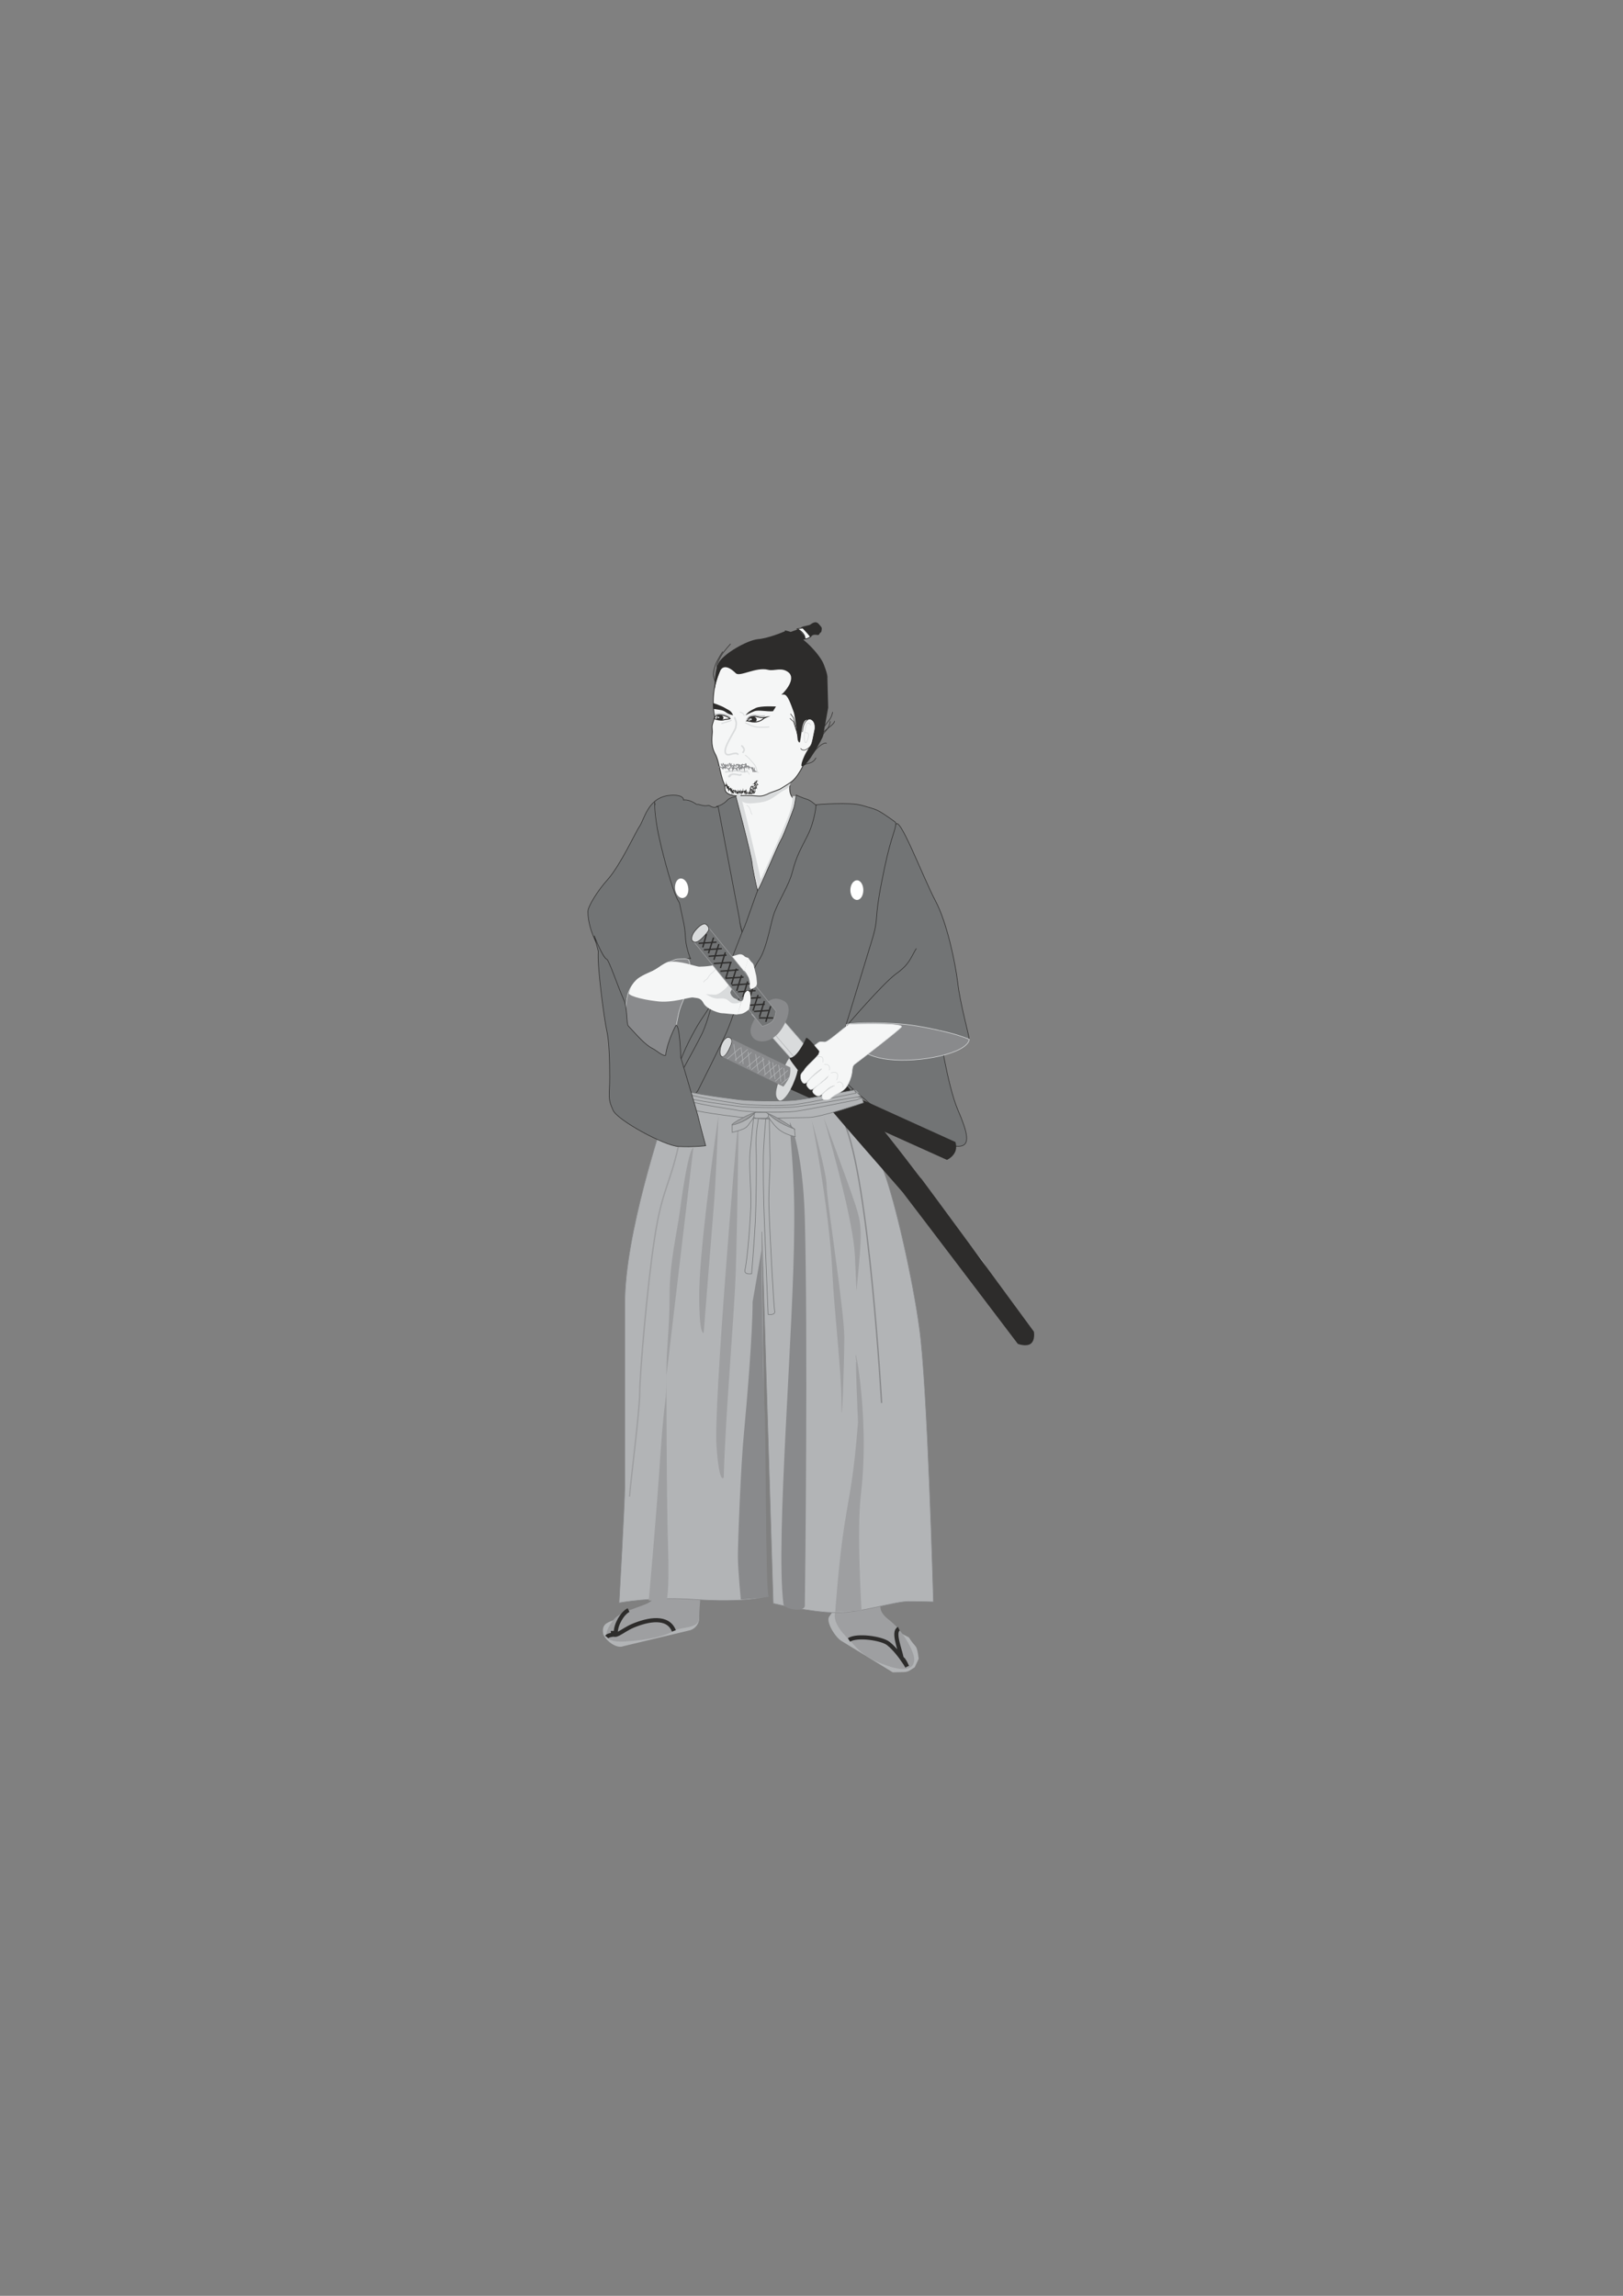 <?xml version="1.0" encoding="utf-8"?>
<!-- Created by UniConvertor 2.0rc4 (https://sk1project.net/) -->
<svg xmlns="http://www.w3.org/2000/svg" height="841.89pt" viewBox="0 0 595.276 841.89" width="595.276pt" version="1.1" xmlns:xlink="http://www.w3.org/1999/xlink" id="0c14784f-f60c-11ea-9ac5-dcc15c148e23">

<rect x="0" y="0" width="595.276" height="841.89" fill="#808080" stroke="none"/>

<g>
	<g>
		<g>
			<path style="fill:#f5f6f6;" d="M 271.502,291.921 C 271.43,301.497 275.75,331.881 275.75,331.881 275.75,331.881 296.774,295.953 291.878,293.433 288.998,291.921 289.718,288.033 289.718,288.033 L 289.718,287.097 271.502,291.921 Z" />
			<path style="stroke:#2d2c2b;stroke-width:0.288;stroke-miterlimit:10.433;fill:none;" d="M 271.502,291.921 C 271.43,301.497 275.75,331.881 275.75,331.881 275.75,331.881 296.774,295.953 291.878,293.433 288.998,291.921 289.718,288.033 289.718,288.033 L 289.718,287.097" />
		</g>
		<path style="stroke:#d9dbdc;stroke-width:0.216;stroke-miterlimit:10.433;fill:none;" d="M 273.806,295.305 C 275.462,295.881 275.174,298.329 275.894,298.617" />
		<path style="stroke:#d9dbdc;stroke-width:0.504;stroke-miterlimit:10.433;fill:#d9dbdc;" d="M 271.502,291.921 C 273.59,291.633 273.806,291.921 274.814,291.849 276.182,291.705 278.702,292.209 280.574,291.489 283.022,290.697 285.038,289.689 285.614,289.545 286.262,289.329 288.782,287.817 289.214,287.313 289.502,287.025 289.934,287.169 289.502,287.889 288.926,289.041 288.134,289.113 286.406,290.193 284.75,291.417 282.734,292.857 281.366,293.361 279.638,294.081 276.398,294.297 275.246,294.369 271.214,294.441 271.502,291.921 271.502,291.921 L 271.502,291.921 Z" />
		<path style="stroke:#2d2c2b;stroke-width:0.288;stroke-miterlimit:10.433;fill:#f5f6f6;" d="M 271.646,291.777 C 273.086,291.705 275.822,291.705 278.054,291.921 279.566,292.065 281.006,291.489 282.23,290.841 283.166,290.409 285.902,289.617 286.622,289.041 289.862,286.953 291.086,286.737 293.462,282.777 299.222,273.129 302.822,253.689 300.446,245.265 296.414,231.153 268.19,237.921 264.878,243.969 262.502,248.289 260.63,255.417 262.142,262.977 260.846,266.865 261.206,265.929 261.278,268.233 261.278,269.745 260.486,273.057 262.214,276.297 263.51,278.601 263.582,280.905 265.022,285.945 265.454,287.313 265.814,287.169 265.958,289.473 266.102,291.345 269.054,291.993 271.646,291.777 L 271.646,291.777 Z" />
		<path style="stroke:#2d2c2b;stroke-width:0.216;stroke-miterlimit:10.433;fill:none;" d="M 296.126,279.033 C 297.206,277.305 299.726,273.705 301.886,272.769 303.182,272.121 303.11,272.697 303.11,272.697" />
		<path style="fill:#2d2c2b;" d="M 262.286,251.889 C 261.926,254.697 261.854,246.561 263.51,243.177 265.238,239.793 273.95,234.825 277.91,234.393 281.942,234.105 287.99,231.441 287.99,231.441 287.99,231.441 287.126,230.865 289.07,231.441 294.182,232.809 300.734,240.081 302.102,243.537 303.758,247.713 303.47,248.577 303.47,248.577 L 303.758,259.521 301.886,269.889 C 301.814,270.465 295.982,281.409 294.11,280.977 293.534,280.905 294.47,278.169 295.55,276.153 296.774,273.993 297.998,272.553 298.142,270.753 298.358,268.161 298.574,264.849 296.558,264.057 294.11,263.121 294.11,268.665 293.462,271.833 293.246,273.057 292.598,271.401 292.598,271.401 292.598,271.401 291.662,262.689 291.158,261.249 289.862,257.649 288.854,254.769 287.558,254.697 286.046,254.625 286.55,254.841 287.27,254.121 290.294,250.881 290.942,248.073 289.286,246.633 286.694,244.473 284.03,246.201 281.726,245.625 277.406,244.473 271.358,248.289 269.918,246.921 265.238,242.313 264.086,246.201 264.086,246.201 264.086,246.201 262.646,249.585 262.286,251.889 L 262.286,251.889 Z" />
		<g>
			<path style="fill:#2d2c2b;" d="M 276.902,236.409 C 279.422,236.553 280.43,236.985 281.366,238.713 281.582,239.145 295.91,234.177 295.91,234.177 L 292.814,230.721 276.902,236.409 Z" />
			<path style="stroke:#2d2c2b;stroke-width:0.288;stroke-miterlimit:10.433;fill:#f5f6f6;" d="M 292.31,230.649 C 292.814,230.649 295.118,232.089 295.262,233.961 295.262,234.897 297.35,233.457 297.35,233.457 L 294.47,230.289 C 294.47,230.289 291.95,230.649 292.31,230.649 L 292.31,230.649 Z" />
			<path style="fill:#2d2c2b;" d="M 278.342,238.497 C 279.71,239.073 281.006,239.145 281.222,238.713 281.438,238.209 280.646,237.345 279.35,236.697 278.054,236.121 276.758,236.049 276.47,236.553 276.254,237.057 277.118,237.921 278.342,238.497 L 278.342,238.497 Z" />
			<path style="fill:#2d2c2b;" d="M 294.11,230.073 C 294.11,230.073 295.694,231.225 296.99,233.385 297.494,234.321 297.206,232.449 299.51,232.809 300.662,233.025 300.374,232.449 300.806,232.089 301.31,231.657 301.238,231.873 301.382,230.865 301.526,229.929 301.094,229.857 300.518,229.065 299.942,228.345 299.438,228.057 298.574,228.273 297.638,228.561 297.35,229.065 296.846,229.209 296.054,229.425 293.246,229.929 293.894,230.217 L 294.11,230.073 Z" />
		</g>
		<g>
			<path style="fill:#f5f6f6;" d="M 294.254,268.449 C 294.758,265.497 295.046,264.705 296.486,263.769 297.062,263.409 299.51,264.057 298.79,268.017 299.078,266.073 298.214,271.113 297.782,272.481 297.278,273.921 296.63,274.281 295.694,274.857 294.83,275.289 293.894,275.001 293.678,274.425 L 294.254,268.449 Z" />
			<path style="stroke:#2d2c2b;stroke-width:0.216;stroke-miterlimit:10.433;fill:none;" d="M 294.254,268.449 C 294.758,265.497 295.046,264.705 296.486,263.769 297.062,263.409 299.51,264.057 298.79,268.017 299.078,266.073 298.214,271.113 297.782,272.481 297.278,273.921 296.63,274.281 295.694,274.857 294.83,275.289 293.894,275.001 293.678,274.425" />
		</g>
		<path style="stroke:#2d2c2b;stroke-width:0.216;stroke-miterlimit:10.433;fill:none;" d="M 294.47,280.833 C 296.27,279.465 297.926,280.401 299.294,277.881" />
		<path style="stroke:#2d2c2b;stroke-width:0.216;stroke-miterlimit:10.433;fill:none;" d="M 299.942,272.841 C 299.942,272.841 299.51,270.033 303.83,266.937 306.638,264.777 305.99,264.417 305.99,264.417" />
		<path style="stroke:#2d2c2b;stroke-width:0.216;stroke-miterlimit:10.433;fill:none;" d="M 302.462,266.289 C 303.902,264.057 304.766,263.985 305.414,261.105" />
		<path style="stroke:#2d2c2b;stroke-width:0.216;stroke-miterlimit:10.433;fill:none;" d="M 301.598,269.673 C 303.11,267.513 303.974,267.369 304.55,264.489" />
		<path style="stroke:#2d2c2b;stroke-width:0.216;stroke-miterlimit:10.433;fill:none;" d="M 262.358,250.305 C 261.638,247.641 261.206,247.497 262.358,243.969 263.006,242.025 265.094,238.929 265.094,238.929" />
		<path style="stroke:#2d2c2b;stroke-width:0.216;stroke-miterlimit:10.433;fill:none;" d="M 263.15,246.849 C 262.934,244.041 262.574,243.825 264.446,240.585 265.454,238.785 267.974,236.121 267.974,236.121" />
		<path style="fill:#2d2c2b;" d="M 268.91,262.257 C 268.19,261.033 268.19,260.817 266.246,259.809 264.374,258.657 261.494,257.793 261.494,257.793 L 261.638,259.953 C 263.942,260.313 265.166,260.313 266.318,261.249 267.614,262.185 268.91,262.257 268.91,262.257 L 268.91,262.257 Z" />
		<path style="fill:#2d2c2b;" d="M 273.374,262.329 C 274.382,261.105 275.174,260.601 277.118,259.665 278.99,258.729 284.606,259.089 284.606,259.089 L 283.526,260.817 C 281.222,261.033 278.27,260.241 276.686,260.817 275.318,261.321 273.374,262.329 273.374,262.329 L 273.374,262.329 Z" />
		<path style="stroke-miterlimit:10.433;stroke:#d9dbdc;stroke-width:0.576;stroke-linecap:round;fill:none;" d="M 269.486,263.193 C 270.062,264.849 270.206,264.849 269.846,266.793 269.414,268.449 264.95,274.425 266.174,276.297 266.75,277.305 268.262,276.441 269.27,276.297 270.494,276.153 270.638,276.585 270.638,276.585" />
		<path style="stroke:#d9dbdc;stroke-width:0.576;stroke-miterlimit:10.433;fill:none;" d="M 271.862,273.417 C 272.366,273.633 272.942,274.497 272.942,274.929 272.942,275.433 272.366,276.081 272.366,276.081" />
		<path style="stroke:#d9dbdc;stroke-width:0.576;stroke-miterlimit:10.433;fill:none;" d="M 265.958,283.137 C 265.958,283.137 270.35,282.129 271.718,282.849 272.51,283.281 274.31,282.705 274.31,282.705" />
		<path style="stroke:#d9dbdc;stroke-width:0.576;stroke-miterlimit:10.433;fill:none;" d="M 268.046,284.217 C 266.966,285.873 266.822,283.641 269.558,283.929 270.278,284.001 271.142,284.217 271.286,284.217 271.646,284.217 271.934,283.929 271.934,283.929" />
		<path style="stroke:#898a8c;stroke-width:0.288;stroke-miterlimit:10.433;fill:none;" d="M 263.798,281.265 C 263.726,281.697 263.51,281.121 263.798,281.265 263.942,280.905 264.806,281.769 265.022,281.481 264.95,281.697 264.95,281.841 265.166,281.985 265.166,281.841 265.166,281.769 265.166,281.625 265.814,281.697 266.246,281.193 266.102,281.985 266.246,281.481 265.022,281.121 265.238,281.409 265.958,280.977 266.822,281.553 267.398,282.345 267.326,282.057 267.326,281.769 267.542,281.697 267.83,281.553 267.686,281.841 267.686,281.985 267.686,281.841 267.614,281.553 267.686,281.553 268.406,281.193 268.478,282.057 268.838,281.265 268.91,281.481 268.91,281.625 269.054,281.841 269.054,281.697 269.054,281.625 269.054,281.481 268.91,281.697 269.27,282.201 268.694,282.201 268.694,281.985 268.694,281.841 268.694,281.625 268.694,281.841 268.694,281.985 268.694,282.201 268.766,281.913 268.766,281.625 269.054,281.481 269.126,281.625 269.126,281.697 269.198,281.841 269.342,281.697 269.414,281.553 269.486,281.553 269.702,281.553 269.774,281.769 269.918,281.985 269.774,281.841 269.918,281.697 270.062,281.697 270.134,281.697 270.278,281.841 270.35,281.985 270.35,281.769 270.278,281.481 270.422,281.409 270.782,281.121 270.926,281.481 271.07,281.841 271.07,281.697 271.07,281.625 271.07,281.481 270.998,281.769 271.502,281.625 271.358,281.985 271.358,281.769 271.43,281.625 271.502,281.481 271.502,281.697 271.502,281.913 271.502,282.201 271.502,281.841 271.43,281.553 271.718,281.265 271.718,281.553 271.718,281.769 271.718,281.985 271.718,281.769 271.718,281.625 271.862,281.481 271.934,281.625 272.006,281.697 272.078,281.841 272.078,281.553 272.006,281.121 272.078,281.049 272.582,280.833 272.222,281.481 272.366,281.625 272.366,281.481 272.366,281.265 272.366,281.121 272.654,281.409 272.942,281.625 273.014,281.985 273.014,281.769 273.014,281.553 273.014,281.265 273.014,281.409 273.014,281.481 273.014,281.481 273.014,281.265 273.014,281.121 273.014,280.977 273.014,281.049 273.014,281.193 273.014,281.265" />
		<path style="stroke:#898a8c;stroke-width:0.288;stroke-miterlimit:10.433;fill:none;" d="M 264.59,279.969 C 264.59,280.401 264.59,280.617 264.95,280.905 264.806,280.473 265.238,280.257 265.238,279.825 265.238,280.329 265.67,280.617 265.814,281.049 265.814,280.761 265.742,280.473 265.958,280.257 266.174,280.473 266.102,280.905 266.102,281.193 266.462,280.977 266.462,280.473 266.822,280.257 266.822,280.473 266.75,280.977 266.822,280.977 267.542,281.265 267.11,279.753 267.758,279.969 267.974,280.113 267.614,280.689 267.974,281.049 267.902,280.689 267.974,280.473 268.19,280.257 268.118,280.545 268.19,280.905 268.334,281.049 268.478,281.193 268.478,280.545 268.766,280.689 268.982,280.905 268.982,281.121 269.198,281.193 269.198,280.977 269.198,280.617 269.198,280.401 269.198,280.617 269.198,280.761 269.198,281.049 269.198,280.761 269.198,280.617 269.198,280.401 269.342,280.617 269.558,280.905 269.846,280.905 270.134,280.761 269.99,280.473 269.99,280.257 269.99,280.545 269.99,280.905 269.99,281.193 269.99,280.905 269.918,280.473 270.134,280.257 270.35,280.401 270.494,280.617 270.71,280.617 270.854,280.689 270.35,279.969 270.782,280.329 270.998,280.473 270.854,281.049 270.854,281.409 271.142,281.193 270.998,280.977 270.998,280.689 270.566,280.905 271.574,281.337 270.854,281.409 270.926,281.049 270.782,280.545 271.286,280.545 271.286,280.761 271.286,281.049 271.286,281.193 271.286,280.905 271.286,280.545 271.286,280.257 271.214,280.761 271.79,280.617 272.006,280.905 272.006,280.617 272.006,280.401 272.006,280.257 272.006,280.473 271.862,280.689 272.15,280.905 272.15,280.617 272.222,280.401 272.294,280.257 272.654,280.545 273.014,280.329 273.374,280.545 273.374,280.401 273.374,280.113 273.374,280.113 273.878,279.897 273.518,280.401 273.518,280.545 273.59,280.473 273.662,280.401 273.662,280.401 273.662,280.689 273.95,280.977 273.878,281.193 273.878,281.049 273.806,280.905 273.662,280.689 273.59,280.977 273.95,281.265 273.518,281.409 273.518,281.193 273.59,280.977 273.518,280.977 273.086,280.689 273.518,281.481 273.158,281.337 273.086,281.337 273.158,281.049 273.158,280.905 273.158,281.121 273.158,281.337 273.158,281.553 273.158,281.409 273.158,281.193 273.158,281.049 273.518,281.121 273.878,280.977 274.238,280.905 274.238,281.049 274.238,281.193 274.238,281.409 274.166,281.193 274.31,280.977 274.382,280.977 274.67,280.761 274.598,281.193 274.598,281.409 274.598,281.265 274.598,281.193 274.598,281.049 274.598,281.265 274.598,281.481 274.742,281.769 274.742,281.553 274.742,281.409 274.742,281.193 275.174,281.409 275.534,281.481 275.822,281.913 275.822,281.769 275.822,281.553 275.822,281.409 276.038,281.481 276.038,281.769 275.966,281.913 275.966,281.841 275.966,281.841 275.966,281.769 275.966,281.985 275.966,282.201 275.966,282.345 276.326,282.201 275.39,281.769 276.182,281.553 276.182,281.985 276.182,282.417 276.182,282.921 276.182,282.777 276.11,282.489 276.182,282.417 276.254,282.273 276.542,282.345 276.686,282.633 276.686,282.345 276.686,282.129 276.686,281.913 276.326,282.633 276.902,282.705 277.334,282.921 276.902,282.921 276.398,282.921 275.966,282.921" />
		<path style="stroke:#d9dbdc;stroke-width:0.288;stroke-miterlimit:10.433;fill:none;" d="M 273.23,276.873 C 274.454,277.593 275.606,279.105 276.254,279.825 277.91,281.625 277.334,282.993 278.198,283.425" />
		<g>
			<path style="stroke:#2d2c2b;stroke-width:0.36;stroke-miterlimit:10.433;fill:#ffffff;" d="M 275.102,264.561 C 274.67,264.417 274.022,264.345 274.022,264.345 274.67,263.985 274.022,262.833 276.542,262.689 277.406,262.617 278.126,263.049 279.206,263.121 280.07,263.193 280.862,263.049 280.862,263.049 280.142,263.337 279.926,263.697 279.206,264.129 278.486,264.489 277.838,264.705 276.902,264.777 276.182,264.777 275.678,264.705 275.102,264.561 L 275.102,264.561 Z" />
			<path style="fill:#2d2c2b;" d="M 276.182,264.777 C 276.83,264.777 277.55,264.561 277.55,263.913 277.55,263.337 276.974,262.833 276.398,262.833 275.678,262.833 274.67,262.977 274.814,263.841 274.958,264.489 275.534,264.777 276.182,264.777 L 276.182,264.777 Z" />
			<path style="fill:#d9dbdc;" d="M 275.318,264.129 C 275.534,264.129 275.75,263.985 275.75,263.769 275.75,263.553 275.534,263.409 275.318,263.409 275.102,263.409 274.958,263.553 274.958,263.769 274.958,263.985 275.102,264.129 275.318,264.129 L 275.318,264.129 Z" />
			<path style="stroke-miterlimit:10.433;stroke:#d9dbdc;stroke-width:0.36;stroke-linecap:round;fill:none;" d="M 273.446,265.065 C 274.814,265.713 275.534,266.289 277.406,266.577 279.35,266.865 282.014,266.577 282.014,266.577" />
			<path style="stroke-miterlimit:10.433;stroke:#b2b4b6;stroke-width:0.288;stroke-linecap:round;fill:none;" d="M 273.806,263.913 C 274.31,262.905 275.174,262.545 275.174,262.545 276.11,262.113 276.614,262.185 277.982,262.401 279.422,262.617 280.502,262.473 280.502,262.473" />
		</g>
		<g>
			<path style="stroke:#2d2c2b;stroke-width:0.36;stroke-miterlimit:10.433;fill:#ffffff;" d="M 261.998,263.553 C 262.286,263.049 262.142,262.185 263.87,262.185 266.246,262.185 267.758,263.481 267.758,263.481 267.326,263.769 266.606,263.697 265.958,263.841 265.382,263.985 265.094,264.129 264.302,264.057 263.006,263.985 261.998,263.553 261.998,263.553 L 261.998,263.553 Z" />
			<path style="fill:#2d2c2b;" d="M 263.942,264.057 C 265.166,264.345 265.382,263.337 265.382,263.193 265.382,263.121 265.022,262.545 265.022,262.545 264.446,262.185 262.934,262.041 262.934,262.833 262.862,263.337 262.358,263.697 263.942,264.057 L 263.942,264.057 Z" />
			<path style="fill:#d9dbdc;" d="M 263.438,263.337 C 263.726,263.337 263.87,263.193 263.87,262.977 263.87,262.833 263.726,262.905 263.438,262.833 263.294,262.833 263.078,262.833 263.078,262.977 263.078,263.193 263.294,263.337 263.438,263.337 L 263.438,263.337 Z" />
			<path style="stroke-miterlimit:10.433;stroke:#d9dbdc;stroke-width:0.36;stroke-linecap:round;fill:none;" d="M 268.19,264.129 C 267.686,264.489 264.734,265.281 264.734,265.281" />
			<path style="stroke-miterlimit:10.433;stroke:#b2b4b6;stroke-width:0.288;stroke-linecap:round;fill:none;" d="M 262.286,261.969 C 263.438,261.753 263.798,261.753 264.59,261.825 265.238,261.825 266.822,262.113 267.758,262.905" />
		</g>
		<path style="stroke:#d9dbdc;stroke-width:0.216;stroke-miterlimit:10.433;fill:none;" d="M 297.422,266.001 C 296.99,265.281 296.126,264.417 295.622,266.001 295.19,267.801 294.974,269.097 294.974,269.889 294.974,270.681 295.118,273.129 295.838,272.121 296.414,271.041 296.702,269.745 296.486,269.169 296.414,268.665 295.19,268.665 295.19,268.665" />
		<path style="stroke:#2d2c2b;stroke-width:0.216;stroke-miterlimit:10.433;fill:none;" d="M 292.094,267.801 C 291.95,266.505 291.014,263.193 291.014,263.193 L 289.934,261.753" />
		<path style="stroke:#2d2c2b;stroke-width:0.216;stroke-miterlimit:10.433;fill:none;" d="M 292.454,269.169 C 292.166,267.873 291.014,264.633 291.014,264.633 L 289.718,263.409" />
		<path style="stroke:#2d2c2b;stroke-width:0.216;stroke-miterlimit:10.433;fill:none;" d="M 266.03,287.745 C 266.03,287.961 265.958,288.393 266.318,288.177 266.39,288.105 266.318,287.745 266.318,287.529 266.39,287.889 266.246,288.321 266.75,288.465 266.678,288.249 266.822,288.033 266.606,287.745 266.678,288.249 266.462,288.753 266.75,289.185 266.822,288.897 266.606,288.465 266.822,288.249 266.75,288.753 267.182,289.113 267.182,289.689 267.47,289.257 267.254,288.897 267.326,288.465 267.254,288.465 267.11,288.465 267.038,288.465 267.038,288.969 267.47,289.257 267.326,289.761 267.326,289.545 267.326,289.185 267.326,288.969 267.182,289.545 268.118,289.617 268.046,290.193 268.046,289.761 268.046,289.329 268.046,288.969 268.046,289.257 268.046,289.617 268.046,289.905 268.118,289.617 267.902,289.329 267.686,289.041 267.47,289.185 267.542,289.617 267.614,289.617 268.19,289.833 267.686,289.185 267.902,289.041 267.83,289.617 268.046,290.049 268.406,290.409 268.406,289.977 268.406,289.689 268.406,289.329 268.046,289.761 268.334,290.121 268.406,290.481 268.406,290.193 268.406,289.977 268.406,289.761 268.478,290.193 268.478,290.697 269.054,290.913 269.054,290.553 269.054,290.121 269.054,289.761 268.406,289.905 268.838,290.409 268.766,290.625 269.774,290.553 268.55,289.905 269.054,289.689 269.126,289.905 269.558,289.977 269.63,290.409 269.63,290.121 269.63,289.977 269.63,289.761 269.63,290.049 269.63,290.409 269.63,290.625 269.63,290.265 269.63,289.977 269.63,289.689 269.63,290.049 269.846,290.481 269.774,290.913 269.774,290.625 269.63,290.049 269.918,289.977 270.422,289.905 269.774,290.913 270.494,291.057 270.494,290.769 270.494,290.481 270.494,290.193 270.494,290.481 270.134,290.841 270.71,290.913 270.71,290.625 270.71,290.193 270.71,289.905 270.854,290.193 269.99,290.841 270.854,290.841 270.926,290.841 270.998,290.409 271.142,290.049 271.43,290.193 271.142,290.553 271.286,290.769 271.286,290.553 271.358,290.265 271.43,290.049 271.43,290.409 271.43,290.625 271.43,290.913 271.43,290.841 271.43,290.697 271.43,290.625 271.43,290.769 271.43,290.913 271.43,291.057 271.43,290.769 271.43,290.265 271.79,290.553 271.862,290.553 271.862,290.769 271.862,290.913 271.862,290.625 271.862,290.193 271.862,289.905 271.862,290.193 271.862,290.625 271.862,290.913 271.79,290.625 271.862,290.409 272.15,290.193 272.15,290.481 272.15,290.697 272.15,290.913 272.294,290.697 272.366,290.409 272.438,290.049 272.438,290.265 272.438,290.553 272.438,290.769 272.438,290.409 272.654,290.193 273.014,290.049 273.014,290.265 273.014,290.553 273.014,290.769 272.87,290.481 273.086,290.193 273.302,290.049 273.302,290.265 273.302,290.553 273.302,290.769 273.23,290.481 273.446,290.265 273.518,290.049 273.518,290.409 273.518,290.697 273.518,291.057 273.518,290.769 273.59,290.481 273.662,290.193 273.662,290.553 273.662,290.841 273.662,291.129 273.878,290.985 274.022,290.841 274.094,290.625 274.094,290.769 274.094,290.985 274.166,290.985 274.382,291.129 274.454,290.769 274.598,290.625 274.598,290.769 274.598,290.985 274.598,290.985 274.886,291.129 275.246,290.841 275.606,291.057 275.03,291.057 275.318,290.697 275.318,290.481 275.246,290.769 275.462,291.057 275.03,291.129 275.03,290.985 274.958,290.913 274.886,290.769 275.318,290.841 275.75,290.913 276.182,290.625 276.182,290.697 276.11,290.841 276.182,290.913 276.398,290.985 276.47,290.769 276.614,290.625 276.614,290.697 276.614,290.697 276.614,290.769 276.686,290.625 276.686,290.481 276.758,290.409 276.614,290.481 276.974,290.913 276.614,290.697 276.542,290.697 276.614,290.265 276.614,290.049 276.542,290.193 276.47,290.409 276.254,290.481 276.254,290.193 276.254,289.905 276.254,289.689 276.11,289.905 275.966,290.121 275.894,290.481 275.894,290.193 275.894,289.977 275.894,289.761 275.894,289.977 275.894,290.121 275.894,290.409 275.462,290.049 275.894,289.689 275.75,289.329 275.318,289.689 275.102,290.049 274.886,290.481 274.958,290.193 275.102,289.977 275.174,289.761 275.174,289.905 275.174,289.977 275.174,290.049 275.246,289.689 275.318,289.329 275.318,288.969 275.318,289.113 275.39,289.329 275.174,289.545 275.102,289.257 275.246,289.041 275.318,288.825 275.318,288.825 275.318,288.897 275.318,288.969 275.246,288.681 275.606,288.537 275.75,288.321 275.75,288.465 275.75,288.537 275.75,288.681 275.966,288.753 276.038,288.465 276.182,288.321 276.182,288.537 276.182,288.825 276.182,289.041 276.254,288.897 276.398,288.753 276.254,288.465 276.254,288.825 276.254,289.185 276.254,289.545 276.542,289.185 276.686,288.969 276.902,288.681 276.902,288.969 276.902,289.185 276.902,289.545 276.83,289.185 276.902,288.969 276.974,288.681 276.974,288.897 276.974,289.113 276.974,289.329 277.406,289.113 277.262,288.753 277.334,288.321 277.334,288.537 277.406,288.753 277.478,288.969 277.046,288.465 278.198,287.889 276.758,287.529 276.902,287.529 276.974,287.529 277.118,287.529 276.902,287.529 276.758,287.529 276.758,287.241 276.686,287.529 277.55,288.177 276.47,288.249 276.614,288.249 276.83,288.249 276.83,288.177 276.974,287.889 276.758,287.457 276.902,287.097 276.902,287.097 277.118,287.097 277.334,287.097 277.046,287.097 276.83,287.097 276.614,287.097 276.758,287.097 276.902,287.097 276.974,287.097 277.118,287.385 276.758,287.313 276.614,287.385 277.262,287.313 276.974,286.449 277.622,286.377 277.478,286.377 277.406,286.377 277.334,286.377 277.478,286.377 277.622,286.377 277.694,286.377 276.902,286.809 277.766,287.457 277.982,287.745 277.694,287.745 277.55,287.961 277.334,288.105" />
		<path style="stroke-miterlimit:10.433;stroke:#d9dbdc;stroke-width:0.288;stroke-linecap:round;fill:none;" d="M 271.43,261.105 C 272.078,261.321 272.654,261.537 272.942,262.401" />
		<path style="stroke:#d9dbdc;stroke-width:0.216;stroke-miterlimit:10.433;fill:none;" d="M 273.878,282.993 C 274.238,283.353 274.454,282.777 274.814,284.073" />
	</g>
	<g>
		<path style="fill:#d9dbdc;" d="M 290.654,291.993 C 290.654,293.145 290.798,294.081 289.646,297.897 288.566,301.785 272.87,336.057 272.582,336.489 272.438,336.993 272.222,339.297 272.222,339.297 L 278.126,327.633 C 278.126,327.633 288.638,305.385 289.286,302.937 289.934,300.417 291.23,298.401 291.878,295.665 292.526,292.929 292.238,291.921 292.238,291.921 L 290.654,291.993 Z" />
		<path style="fill:#d9dbdc;" d="M 281.366,337.281 C 281.078,336.777 280.862,335.841 280.862,334.257 280.862,329.145 276.47,311.289 276.47,311.289 276.47,311.289 271.862,291.129 271.214,290.913 270.566,290.841 269.918,292.425 269.918,292.425 269.918,292.425 272.294,301.641 273.158,306.321 274.166,312.297 278.414,323.745 278.414,331.233 278.414,331.953 279.782,338.649 279.998,338.937 L 281.366,337.281 Z" />
		<path style="stroke:#2d2c2b;stroke-width:0.216;stroke-miterlimit:10.433;fill:#727475;" d="M 269.918,292.137 C 269.918,292.137 267.542,292.425 266.75,293.433 265.094,295.305 262.79,295.737 262.79,295.737 L 265.814,318.201 272.798,343.833 280.502,337.929 C 280.502,337.929 276.11,319.857 275.894,316.833 275.678,313.881 269.918,292.137 269.918,292.137 L 269.918,292.137 Z" />
		<g>
			<path style="fill:#727475;" d="M 240.254,295.161 C 240.254,294.801 240.11,294.297 240.11,294.297 240.11,294.297 240.038,297.609 241.046,303.585 241.838,308.121 244.43,318.633 246.734,325.401 248.246,329.937 249.182,331.017 249.182,331.017 249.182,331.017 249.686,333.465 250.838,338.793 251.846,343.905 250.694,344.625 253.214,351.609 253.214,351.609 254.654,350.529 247.094,353.121 241.622,354.993 239.822,355.137 235.214,358.881 231.11,362.049 229.526,364.929 229.454,370.113 229.454,371.049 222.542,352.257 222.542,352.257 221.174,350.457 215.63,342.105 215.63,334.257 215.63,332.385 219.23,326.553 222.83,322.593 227.582,317.265 233.27,304.809 234.494,303.153 236.438,300.273 237.59,292.713 245.222,291.705 250.478,291.129 250.838,293.073 250.694,293.361 253.214,293.073 255.518,295.089 255.59,295.017 256.454,294.729 257.75,295.809 259.694,295.377 260.414,295.089 261.278,296.817 263.366,295.665 L 271.214,336.993 C 271.43,341.097 274.958,349.953 275.894,354.273 276.758,358.593 281.798,364.281 282.878,368.601 283.958,372.777 285.398,378.105 285.398,378.105 L 250.766,392.217 C 250.766,392.217 251.126,401.361 249.398,386.889 L 240.254,295.161 Z" />
			<path style="stroke:#2d2c2b;stroke-width:0.216;stroke-miterlimit:10.433;fill:none;" d="M 240.254,295.161 C 240.254,294.801 240.11,294.297 240.11,294.297 240.11,294.297 240.038,297.609 241.046,303.585 241.838,308.121 244.43,318.633 246.734,325.401 248.246,329.937 249.182,331.017 249.182,331.017 249.182,331.017 249.686,333.465 250.838,338.793 251.846,343.905 250.694,344.625 253.214,351.609 253.214,351.609 254.654,350.529 247.094,353.121 241.622,354.993 239.822,355.137 235.214,358.881 231.11,362.049 229.526,364.929 229.454,370.113 229.454,371.049 222.542,352.257 222.542,352.257 221.174,350.457 215.63,342.105 215.63,334.257 215.63,332.385 219.23,326.553 222.83,322.593 227.582,317.265 233.27,304.809 234.494,303.153 236.438,300.273 237.59,292.713 245.222,291.705 250.478,291.129 250.838,293.073 250.694,293.361 253.214,293.073 255.518,295.089 255.59,295.017 256.454,294.729 257.75,295.809 259.694,295.377 260.414,295.089 261.278,296.817 263.366,295.665 L 271.214,336.993 C 271.43,341.097 274.958,349.953 275.894,354.273 276.758,358.593 281.798,364.281 282.878,368.601 283.958,372.777 285.398,378.105 285.398,378.105 L 250.766,392.217 C 250.766,392.217 251.126,401.361 249.398,386.889" />
		</g>
		<path style="stroke:#2d2c2b;stroke-width:0.216;stroke-miterlimit:10.433;fill:#727475;" d="M 299.366,295.089 C 299.366,295.089 298.358,298.257 294.398,306.465 290.366,314.601 287.126,323.673 283.022,330.009 278.99,336.417 273.158,346.857 273.158,346.857 273.158,346.857 262.574,366.153 257.75,373.065 253.142,379.761 243.926,398.193 248.894,401.289 253.718,404.529 299.51,407.553 311.174,400.857 317.87,396.969 311.894,375.657 314.342,366.513 317.15,355.353 318.878,350.529 320.894,341.601 322.406,334.401 324.71,316.905 325.646,315.033 326.51,313.233 328.598,305.241 328.598,303.441 328.598,302.217 328.814,301.785 328.022,301.209 321.038,296.241 321.902,297.105 316.286,295.377 311.966,294.009 299.366,295.089 299.366,295.089 L 299.366,295.089 Z" />
		<path style="stroke:#2d2c2b;stroke-width:0.216;stroke-miterlimit:10.433;fill:#727475;" d="M 292.022,291.561 C 292.022,291.561 294.398,292.641 295.91,293.073 297.422,293.505 299.294,295.305 299.294,295.305 299.294,295.305 298.934,300.777 296.27,306.249 293.894,311.001 292.166,313.737 290.654,319.641 289.214,325.185 285.326,330.513 283.67,335.697 282.446,339.729 281.006,348.513 278.198,352.329 276.758,354.489 274.238,360.033 272.006,363.993 271.07,365.721 268.406,374.145 266.534,378.393 264.014,384.081 256.382,399.129 256.094,399.705 252.926,405.177 247.166,398.121 247.166,398.121 247.166,398.121 255.086,384.009 257.462,379.113 259.838,374.145 260.99,367.809 261.854,366.369 266.03,358.665 272.078,341.673 272.726,340.593 273.446,339.441 277.622,326.625 278.198,325.977 278.918,325.257 285.542,309.345 286.406,308.049 287.342,306.681 290.942,296.961 291.158,296.241 291.446,295.521 292.022,291.561 292.022,291.561 L 292.022,291.561 Z" />
		<path style="fill:#ffffff;" d="M 314.342,330.009 C 315.638,330.009 316.646,328.425 316.646,326.409 316.646,324.465 315.638,322.809 314.342,322.809 312.974,322.809 311.894,324.465 311.894,326.409 311.894,328.425 312.974,330.009 314.342,330.009 L 314.342,330.009 Z" />
		<g>
			<path style="fill:#727475;" d="M 336.086,347.793 C 333.854,351.465 333.638,353.553 328.598,357.153 323.63,360.825 310.67,376.017 310.67,376.017 310.67,376.017 323.27,375.369 323.27,375.801 323.27,376.305 327.302,375.729 329.39,376.017 330.686,376.305 331.838,377.097 338.102,377.097 344.438,377.097 355.454,382.425 355.454,380.985 355.454,379.689 352.142,368.097 351.278,360.393 350.342,352.689 347.246,338.145 343.142,330.441 338.462,321.657 329.318,297.177 328.454,302.865 328.022,305.601 326.366,307.905 323.414,323.241 320.462,338.001 322.478,336.057 319.814,344.769 316.862,354.345 306.566,388.401 305.27,391.641 304.91,392.361 321.902,408.417 330.11,412.377 356.174,424.977 357.902,422.313 351.278,406.905 347.534,398.121 344.438,377.601 344.438,377.601 L 336.086,347.793 Z" />
			<path style="stroke:#2d2c2b;stroke-width:0.216;stroke-miterlimit:10.433;fill:none;" d="M 336.086,347.793 C 333.854,351.465 333.638,353.553 328.598,357.153 323.63,360.825 310.67,376.017 310.67,376.017 310.67,376.017 323.27,375.369 323.27,375.801 323.27,376.305 327.302,375.729 329.39,376.017 330.686,376.305 331.838,377.097 338.102,377.097 344.438,377.097 355.454,382.425 355.454,380.985 355.454,379.689 352.142,368.097 351.278,360.393 350.342,352.689 347.246,338.145 343.142,330.441 338.462,321.657 329.318,297.177 328.454,302.865 328.022,305.601 326.366,307.905 323.414,323.241 320.462,338.001 322.478,336.057 319.814,344.769 316.862,354.345 306.566,388.401 305.27,391.641 304.91,392.361 321.902,408.417 330.11,412.377 356.174,424.977 357.902,422.313 351.278,406.905 347.534,398.121 344.438,377.601 344.438,377.601" />
		</g>
		<path style="stroke:#d9dbdc;stroke-width:0.216;stroke-miterlimit:10.433;fill:#898a8c;" d="M 326.222,388.545 C 337.166,389.769 354.734,386.385 355.526,381.129 355.526,381.129 352.718,379.905 348.542,378.825 344.006,377.673 337.814,376.305 332.126,375.657 321.182,374.577 310.454,375.153 310.382,375.801 309.662,381.057 315.206,387.465 326.222,388.545 L 326.222,388.545 Z" />
		<path style="stroke:#d9dbdc;stroke-width:0.216;stroke-miterlimit:10.433;fill:#898a8c;" d="M 244.934,352.833 C 247.238,352.257 247.238,351.753 248.822,351.681 250.838,351.609 252.206,351.537 252.494,351.897 252.926,352.473 253.286,354.273 252.998,357.297 252.782,360.249 252.062,363.489 249.758,368.889 248.678,371.553 248.534,374.505 247.454,378.177 246.518,381.849 244.646,384.369 244.502,386.961 244.43,389.481 239.534,385.089 237.734,384.081 235.862,383.145 233.486,380.265 231.398,378.177 230.246,377.097 228.59,373.353 229.382,370.113 229.814,368.601 229.454,363.777 232.478,360.681 234.278,358.665 232.838,359.529 236.438,357.657 240.182,355.641 242.054,354.777 242.342,354.273 L 244.934,352.833 Z" />
		<path style="fill:#ffffff;" d="M 250.478,329.289 C 251.846,329.145 252.71,327.417 252.422,325.473 252.134,323.457 250.91,322.017 249.542,322.161 248.246,322.305 247.382,324.033 247.598,326.121 247.886,328.065 249.182,329.505 250.478,329.289 L 250.478,329.289 Z" />
	</g>
	<g>
		<path style="fill:#b2b4b6;" d="M 253.286,597.777 C 255.806,596.841 257.102,594.105 256.166,591.585 L 254.51,587.121 C 253.646,584.601 250.91,583.377 248.39,584.241 L 224.774,594.249 C 222.254,595.113 220.67,595.905 221.246,599.217 221.462,600.513 221.246,599.217 221.246,599.217 222.182,601.665 226.07,604.689 228.59,603.681 L 253.286,597.777 Z" />
		<path style="fill:#9e9fa1;" d="M 240.614,577.905 C 240.614,581.721 242.198,586.041 236.798,588.273 231.326,590.433 226.718,591.513 224.774,594.321 222.038,598.065 219.878,602.457 229.166,601.953 238.454,601.377 244.43,599.721 247.166,598.065 249.902,596.409 256.454,597.489 256.454,593.169 256.454,588.777 257.534,581.145 257.03,579.489 256.454,577.905 240.614,577.905 240.614,577.905 L 240.614,577.905 Z" />
		<path style="stroke:#2d2c2b;stroke-width:1.512;stroke-miterlimit:10.433;fill:none;" d="M 247.166,598.065 C 245.006,592.449 237.734,593.817 232.118,596.193 228.014,597.921 224.774,601.521 224.774,598.065" />
		<path style="stroke:#2d2c2b;stroke-width:1.512;stroke-miterlimit:10.433;fill:none;" d="M 222.542,600.297 C 223.478,599.145 225.854,599.865 225.854,598.641 225.854,595.617 228.302,591.513 230.534,590.433" />
	</g>
	<g>
		<path style="fill:#b2b4b6;" d="M 327.446,613.257 C 333.206,613.041 332.126,613.617 335.51,611.385 L 336.95,608.289 C 336.23,602.457 335.942,604.689 333.35,600.441 L 315.494,591.153 C 313.334,590.001 308.438,585.969 307.358,588.129 L 304.046,592.953 C 302.966,595.041 306.566,600.657 308.726,601.809 L 327.446,613.257 Z" />
		<path style="fill:#9e9fa1;" d="M 324.134,584.601 C 323.054,588.273 321.326,590.361 326.078,594.033 330.686,597.561 333.782,603.177 334.862,606.273 336.446,610.737 334.07,613.905 325.358,610.809 316.574,607.785 314.486,604.545 312.326,602.241 310.094,599.937 305.126,595.401 306.35,591.153 307.502,586.977 306.854,583.161 307.934,581.721 308.87,580.353 324.134,584.601 324.134,584.601 L 324.134,584.601 Z" />
		<path style="stroke:#2d2c2b;stroke-width:1.512;stroke-miterlimit:10.433;fill:none;" d="M 311.39,601.377 C 314.342,599.433 323.414,600.801 325.79,602.673 328.31,604.617 330.758,608.145 330.758,608.145 329.894,604.329 327.446,598.353 329.678,597.273" />
		<path style="stroke:#2d2c2b;stroke-width:1.512;stroke-miterlimit:10.433;fill:none;" d="M 330.83,608.217 C 331.55,608.433 332.702,611.169 332.702,611.169" />
	</g>
	<g>
		<path style="stroke:#898a8c;stroke-width:0.216;stroke-miterlimit:10.433;fill:#b2b4b6;" d="M 245.654,403.233 C 242.63,412.449 229.166,452.553 229.166,478.113 229.166,503.601 229.166,540.321 229.166,545.433 229.166,550.545 227.078,587.769 227.078,587.769 227.078,587.769 239.534,585.465 253.862,586.473 274.31,587.913 281.078,585.393 281.078,585.393 L 279.422,451.689 283.598,587.985 C 283.598,587.985 297.638,591.369 306.782,591.369 315.998,591.369 328.094,587.265 333.206,587.265 338.174,587.265 342.35,587.409 342.35,587.409 342.35,587.409 340.19,507.417 337.166,486.753 334.862,469.761 328.526,441.033 323.99,429.081 319.526,417.777 315.782,403.809 315.782,403.809 315.782,403.809 292.382,410.361 281.15,410.361 269.99,410.361 245.654,403.233 245.654,403.233 L 245.654,403.233 Z" />
		<path style="stroke:#727475;stroke-width:0.216;stroke-miterlimit:10.433;fill:#b2b4b6;" d="M 275.102,422.313 C 274.67,427.641 275.534,435.921 275.39,441.897 274.958,453.417 273.662,464.433 273.23,465.657 272.798,467.601 275.678,467.097 275.678,467.097 275.678,467.097 276.758,453.921 277.046,447.657 277.334,441.393 277.55,426.705 277.334,421.233 277.046,415.905 278.198,410.073 278.198,410.073 L 276.398,409.929 275.102,422.313 Z" />
		<path style="stroke:#727475;stroke-width:0.216;stroke-miterlimit:10.433;fill:#b2b4b6;" d="M 282.446,425.265 C 282.446,430.233 281.87,436.137 282.014,442.113 282.374,453.489 283.814,479.337 284.102,480.561 284.678,482.505 281.726,482.001 281.726,482.001 281.726,482.001 280.574,454.137 280.358,447.873 280.07,441.609 279.782,426.777 280.07,421.449 280.358,416.121 280.862,410.289 280.862,410.289 L 282.158,410.289 282.446,425.265 Z" />
		<path style="fill:#9e9fa1;" d="M 263.51,409.137 C 261.35,423.753 256.454,459.825 256.454,475.017 256.454,490.353 258.11,488.697 258.11,488.697 260.774,453.777 261.926,442.905 262.43,432.537 263.006,422.169 263.51,409.137 263.51,409.137 L 263.51,409.137 Z" />
		<path style="fill:#9e9fa1;" d="M 302.102,409.713 C 305.918,423.249 312.974,448.377 313.55,460.401 314.126,472.425 314.126,473.433 314.126,473.433 316.286,451.617 316.286,449.457 313.55,441.249 310.958,433.329 302.102,409.713 302.102,409.713 L 302.102,409.713 Z" />
		<path style="fill:#9e9fa1;" d="M 244.43,504.465 C 244.43,504.465 244.43,548.097 245.006,566.673 245.582,585.249 244.43,586.905 244.43,586.905 L 237.95,586.905 C 237.95,586.905 240.686,556.881 242.27,532.833 243.926,508.857 244.43,517.065 244.43,502.809 244.43,494.601 245.582,486.969 245.582,474.945 245.582,462.921 248.318,452.049 249.398,443.841 252.566,420.225 254.222,420.873 254.294,421.017 L 244.43,504.465 Z" />
		<path style="fill:#9e9fa1;" d="M 297.782,410.937 C 297.062,407.265 304.334,443.337 305.342,467.601 305.918,480.057 308.654,503.025 308.654,515.049 308.654,527.073 309.662,500.289 309.662,490.425 309.662,480.633 303.182,439.737 303.182,434.769 303.182,429.945 297.782,410.937 297.782,410.937 L 297.782,410.937 Z" />
		<path style="fill:#898a8c;" d="M 289.718,411.441 C 289.718,418.641 291.518,428.865 291.302,449.601 291.158,488.049 284.39,564.153 287.342,588.201 287.558,590.145 295.19,591.441 295.19,588.777 295.334,581.073 296.342,489.993 295.19,446.865 294.47,421.161 289.718,411.441 289.718,411.441 L 289.718,411.441 Z" />
		<path style="stroke:#898a8c;stroke-width:0.504;stroke-miterlimit:10.433;fill:none;" d="M 309.734,411.945 C 318.806,432.681 323.342,514.473 323.342,514.473" />
		<path style="fill:#898a8c;" d="M 276.038,477.393 C 276.038,489.417 273.95,513.897 272.87,525.417 271.718,536.865 270.638,565.809 270.638,570.633 270.638,575.601 271.718,586.545 271.718,586.545 271.718,586.545 283.166,585.753 281.942,585.321 280.718,584.889 280.934,520.449 280.43,517.209 279.926,513.897 279.35,466.449 279.35,466.449 L 279.35,458.241 276.038,477.393 Z" />
		<path style="stroke:#9e9fa1;stroke-width:0.504;stroke-miterlimit:10.433;fill:none;" d="M 248.822,420.369 C 245.582,434.769 242.774,436.425 240.11,453.921 237.374,471.345 234.638,504.105 234.638,510.657 234.638,517.281 231.326,542.841 230.894,548.817" />
		<path style="fill:#9e9fa1;" d="M 314.702,521.529 C 313.046,542.265 311.894,545.577 309.734,559.113 307.574,572.793 306.35,591.153 306.35,591.153 L 315.998,590.577 C 315.998,590.577 314.126,561.345 315.782,547.737 319.31,517.857 312.326,487.257 314.126,499.641 313.55,495.897 314.702,521.529 314.702,521.529 L 314.702,521.529 Z" />
		<path style="fill:#9e9fa1;" d="M 270.926,409.857 C 269.846,418.641 261.71,515.625 262.79,530.313 263.87,545.073 265.454,541.761 265.454,541.761 266.03,518.937 269.342,482.289 269.846,466.521 270.422,450.609 270.926,409.857 270.926,409.857 L 270.926,409.857 Z" />
	</g>
	<g>
		<g>
			<g>
				<path style="fill:#2d2c2b;" d="M 284.966,397.257 L 347.318,425.337 C 347.318,425.337 349.334,424.473 350.27,422.529 351.134,420.801 350.414,418.785 350.414,418.785 L 289.934,391.353 284.966,397.257 Z" />
				<path style="fill:#d9dbdc;" d="M 291.518,395.961 C 293.606,390.705 292.886,386.961 291.374,386.961 289.358,387.033 288.35,389.625 286.262,394.809 284.246,400.065 284.174,402.297 285.686,403.449 286.766,404.385 289.574,401.217 291.518,395.961 L 291.518,395.961 Z" />
				<path style="stroke:#2d2c2b;stroke-width:0.216;stroke-miterlimit:10.433;fill:#d9dbdc;" d="M 267.542,384.513 C 268.982,381.633 268.334,380.841 267.542,380.481 266.678,380.049 265.382,381.057 264.59,383.145 263.87,385.089 263.87,387.033 264.734,387.465 265.526,387.825 266.606,386.529 267.542,384.513 L 267.542,384.513 Z" />
			</g>
			<path style="fill:#898a8c;" d="M 287.342,398.481 C 287.342,398.481 288.782,396.609 289.43,395.169 290.078,393.657 289.862,391.425 289.862,391.425 L 267.398,380.553 C 267.398,380.553 269.486,380.553 267.83,384.225 266.246,387.753 264.878,387.537 264.878,387.537 L 287.342,398.481 Z" />
		</g>
		<g>
			<g>
				<path style="fill:#d9dbdc;" d="M 269.126,382.929 L 270.062,389.121 269.126,382.929 Z" />
				<path style="stroke:#b2b4b6;stroke-width:0.216;stroke-miterlimit:10.433;fill:none;" d="M 269.126,382.929 L 270.062,389.121" />
			</g>
			<g>
				<path style="fill:#d9dbdc;" d="M 271.79,384.009 L 272.582,390.201 271.79,384.009 Z" />
				<path style="stroke:#b2b4b6;stroke-width:0.216;stroke-miterlimit:10.433;fill:none;" d="M 271.79,384.009 L 272.582,390.201" />
			</g>
			<g>
				<path style="fill:#d9dbdc;" d="M 274.382,385.737 L 275.174,391.929 274.382,385.737 Z" />
				<path style="stroke:#b2b4b6;stroke-width:0.216;stroke-miterlimit:10.433;fill:none;" d="M 274.382,385.737 L 275.174,391.929" />
			</g>
			<g>
				<path style="fill:#d9dbdc;" d="M 277.118,386.601 L 278.054,392.793 277.118,386.601 Z" />
				<path style="stroke:#b2b4b6;stroke-width:0.216;stroke-miterlimit:10.433;fill:none;" d="M 277.118,386.601 L 278.054,392.793" />
			</g>
			<g>
				<path style="fill:#d9dbdc;" d="M 279.71,387.681 L 280.646,393.873 279.71,387.681 Z" />
				<path style="stroke:#b2b4b6;stroke-width:0.216;stroke-miterlimit:10.433;fill:none;" d="M 279.71,387.681 L 280.646,393.873" />
			</g>
			<g>
				<path style="fill:#d9dbdc;" d="M 281.942,388.833 L 282.878,395.097 281.942,388.833 Z" />
				<path style="stroke:#b2b4b6;stroke-width:0.216;stroke-miterlimit:10.433;fill:none;" d="M 281.942,388.833 L 282.878,395.097" />
			</g>
			<g>
				<path style="fill:#d9dbdc;" d="M 283.382,389.553 L 284.318,395.745 283.382,389.553 Z" />
				<path style="stroke:#b2b4b6;stroke-width:0.216;stroke-miterlimit:10.433;fill:none;" d="M 283.382,389.553 L 284.318,395.745" />
			</g>
			<g>
				<path style="fill:#d9dbdc;" d="M 285.614,390.489 L 286.406,396.681 285.614,390.489 Z" />
				<path style="stroke:#b2b4b6;stroke-width:0.216;stroke-miterlimit:10.433;fill:none;" d="M 285.614,390.489 L 286.406,396.681" />
			</g>
			<g>
				<path style="fill:#d9dbdc;" d="M 287.486,391.641 L 287.99,396.465 287.486,391.641 Z" />
				<path style="stroke:#b2b4b6;stroke-width:0.216;stroke-miterlimit:10.433;fill:none;" d="M 287.486,391.641 L 287.99,396.465" />
			</g>
			<g>
				<path style="fill:#d9dbdc;" d="M 266.75,388.329 L 271.43,384.297 266.75,388.329 Z" />
				<path style="stroke:#b2b4b6;stroke-width:0.216;stroke-miterlimit:10.433;fill:none;" d="M 266.75,388.329 L 271.43,384.297" />
			</g>
			<g>
				<path style="fill:#d9dbdc;" d="M 269.558,388.833 L 274.238,384.801 269.558,388.833 Z" />
				<path style="stroke:#b2b4b6;stroke-width:0.216;stroke-miterlimit:10.433;fill:none;" d="M 269.558,388.833 L 274.238,384.801" />
			</g>
			<g>
				<path style="fill:#d9dbdc;" d="M 271.07,389.913 L 275.678,385.881 271.07,389.913 Z" />
				<path style="stroke:#b2b4b6;stroke-width:0.216;stroke-miterlimit:10.433;fill:none;" d="M 271.07,389.913 L 275.678,385.881" />
			</g>
			<g>
				<path style="fill:#d9dbdc;" d="M 274.022,391.353 L 278.702,387.321 274.022,391.353 Z" />
				<path style="stroke:#b2b4b6;stroke-width:0.216;stroke-miterlimit:10.433;fill:none;" d="M 274.022,391.353 L 278.702,387.321" />
			</g>
			<g>
				<path style="fill:#d9dbdc;" d="M 275.606,392.289 L 280.286,388.257 275.606,392.289 Z" />
				<path style="stroke:#b2b4b6;stroke-width:0.216;stroke-miterlimit:10.433;fill:none;" d="M 275.606,392.289 L 280.286,388.257" />
			</g>
			<g>
				<path style="fill:#d9dbdc;" d="M 277.838,393.585 L 282.518,389.481 277.838,393.585 Z" />
				<path style="stroke:#b2b4b6;stroke-width:0.216;stroke-miterlimit:10.433;fill:none;" d="M 277.838,393.585 L 282.518,389.481" />
			</g>
			<g>
				<path style="fill:#d9dbdc;" d="M 280.214,394.377 L 284.894,390.345 280.214,394.377 Z" />
				<path style="stroke:#b2b4b6;stroke-width:0.216;stroke-miterlimit:10.433;fill:none;" d="M 280.214,394.377 L 284.894,390.345" />
			</g>
			<g>
				<path style="fill:#d9dbdc;" d="M 282.23,395.601 L 286.91,391.497 282.23,395.601 Z" />
				<path style="stroke:#b2b4b6;stroke-width:0.216;stroke-miterlimit:10.433;fill:none;" d="M 282.23,395.601 L 286.91,391.497" />
			</g>
			<g>
				<path style="fill:#d9dbdc;" d="M 284.318,396.537 L 288.998,392.505 284.318,396.537 Z" />
				<path style="stroke:#b2b4b6;stroke-width:0.216;stroke-miterlimit:10.433;fill:none;" d="M 284.318,396.537 L 288.998,392.505" />
			</g>
			<g>
				<path style="fill:#d9dbdc;" d="M 286.55,397.473 L 289.43,395.097 286.55,397.473 Z" />
				<path style="stroke:#b2b4b6;stroke-width:0.216;stroke-miterlimit:10.433;fill:none;" d="M 286.55,397.473 L 289.43,395.097" />
			</g>
		</g>
	</g>
	<g>
		<path style="fill:#f5f6f6;" d="M 271.934,367.161 C 271.79,367.305 272.15,367.161 271.934,367.161 270.998,367.305 270.494,366.513 269.63,366.225 269.126,366.081 267.11,364.497 268.19,363.129 268.406,362.769 268.406,360.105 268.334,359.169 268.334,358.449 268.19,357.873 268.334,357.369 268.406,357.081 268.19,356.865 268.262,356.433 268.334,356.145 269.99,356.145 269.918,355.569 269.918,355.857 271.07,355.929 271.574,355.785 272.078,355.569 272.294,356.145 273.086,356.001 L 274.598,351.393 C 274.238,351.105 273.59,351.105 273.23,350.817 273.086,350.745 272.222,349.521 270.566,350.097 267.182,351.177 268.118,350.385 265.814,352.329 263.654,354.273 257.678,354.489 256.454,354.489 255.374,354.489 249.182,352.113 245.51,352.761 243.71,353.049 243.422,353.625 240.47,355.425 237.518,357.225 232.118,358.017 230.75,363.921 229.742,364.929 234.782,366.441 240.83,367.161 246.518,367.953 252.782,365.577 254.222,365.793 255.59,366.081 256.958,365.721 258.038,367.881 259.262,370.185 263.87,371.553 264.734,371.553 265.598,371.553 267.47,371.841 268.982,371.913 269.558,371.913 269.702,372.129 270.566,371.985 L 271.934,367.161 Z" />
		<path style="fill:#d9dbdc;" d="M 268.334,359.169 C 268.334,359.097 268.334,359.169 268.334,359.169 267.758,360.393 267.182,361.473 266.174,362.409 265.166,363.273 264.158,364.281 262.718,364.713 261.926,364.857 258.902,364.569 258.902,364.569 260.558,365.505 261.854,366.369 264.014,366.153 266.534,365.937 266.966,366.873 267.974,367.593 269.126,368.457 271.862,367.665 272.006,367.233 271.07,367.305 270.494,366.513 269.63,366.297 269.126,366.153 267.11,364.569 268.19,363.129 268.478,362.841 268.478,360.177 268.334,359.169 L 268.334,359.169 Z" />
		<path style="stroke:#d9dbdc;stroke-width:0.216;stroke-miterlimit:10.433;fill:none;" d="M 258.038,360.177 C 258.758,359.025 259.19,359.529 259.91,358.161 260.558,356.937 261.422,356.721 262.142,355.785 262.862,354.777 264.734,354.057 265.166,353.841 L 267.686,351.105" />
	</g>
	<g>
		<g>
			<g>
				<path style="stroke:#b2b4b6;stroke-width:0.216;stroke-miterlimit:10.433;fill:#d9dbdc;" d="M 275.75,371.985 C 275.75,371.985 318.734,420.225 320.534,422.241 322.19,424.113 360.422,474.225 360.422,474.225 360.422,474.225 365.606,476.097 365.102,474.081 363.374,466.377 360.062,462.201 360.062,462.201 360.062,462.201 322.334,413.673 324.494,416.841 326.654,419.793 284.03,370.401 284.03,370.401 L 275.75,371.985 Z" />
				<path style="fill:#898a8c;" d="M 286.838,377.097 C 289.79,372.489 290.006,368.313 287.558,367.089 284.39,365.361 281.798,366.081 278.63,370.689 275.246,375.729 274.526,378.177 276.038,380.337 277.694,382.713 283.166,382.929 286.838,377.097 L 286.838,377.097 Z" />
				<path style="stroke:#9e9fa1;stroke-width:0.216;stroke-miterlimit:10.433;fill:#727475;" d="M 279.566,376.377 C 279.566,376.377 282.014,375.729 283.238,374.577 284.39,373.425 284.606,370.761 284.606,370.761 L 259.334,339.441 254.294,345.129 279.566,376.377 Z" />
				<g>
					<path style="fill:#d9dbdc;" d="M 284.606,379.833 L 306.998,405.969 C 309.59,409.065 322.622,425.049 326.294,429.441 330.182,434.121 361.502,474.585 361.502,474.585 L 284.606,379.833 Z" />
					<path style="stroke:#b2b4b6;stroke-width:0.216;stroke-miterlimit:10.433;fill:none;" d="M 284.606,379.833 L 306.998,405.969 C 309.59,409.065 322.622,425.049 326.294,429.441 330.182,434.121 361.502,474.585 361.502,474.585" />
				</g>
				<path style="stroke:#2d2c2b;stroke-width:0.216;stroke-miterlimit:10.433;fill:#d9dbdc;" d="M 258.254,343.257 C 259.838,341.529 260.702,340.593 259.19,339.153 258.182,338.073 256.31,339.657 255.014,341.241 253.79,342.609 253.502,344.265 253.79,344.769 254.942,346.497 256.814,344.841 258.254,343.257 L 258.254,343.257 Z" />
			</g>
			<g>
				<path style="stroke:#2d2c2b;stroke-width:0.504;stroke-miterlimit:10.433;fill:none;" d="M 258.182,348.297 L 264.734,347.865" />
				<path style="stroke:#2d2c2b;stroke-width:0.504;stroke-miterlimit:10.433;fill:none;" d="M 259.91,350.673 L 266.462,350.241" />
				<path style="stroke:#2d2c2b;stroke-width:0.504;stroke-miterlimit:10.433;fill:none;" d="M 261.782,353.337 L 268.334,352.905" />
				<path style="stroke:#2d2c2b;stroke-width:0.504;stroke-miterlimit:10.433;fill:none;" d="M 264.23,356.145 L 270.854,355.641" />
				<path style="stroke:#2d2c2b;stroke-width:0.504;stroke-miterlimit:10.433;fill:none;" d="M 266.174,358.737 L 272.726,358.305" />
				<path style="stroke:#2d2c2b;stroke-width:0.504;stroke-miterlimit:10.433;fill:none;" d="M 268.406,361.257 L 274.958,360.753" />
				<path style="stroke:#2d2c2b;stroke-width:0.504;stroke-miterlimit:10.433;fill:none;" d="M 270.638,363.705 L 277.118,363.273" />
				<path style="stroke:#2d2c2b;stroke-width:0.504;stroke-miterlimit:10.433;fill:none;" d="M 272.582,366.225 L 279.062,365.793" />
				<path style="stroke:#2d2c2b;stroke-width:0.504;stroke-miterlimit:10.433;fill:none;" d="M 274.022,368.673 L 280.502,368.241" />
				<path style="stroke:#2d2c2b;stroke-width:0.504;stroke-miterlimit:10.433;fill:none;" d="M 256.238,345.921 L 262.79,345.489" />
				<path style="stroke:#2d2c2b;stroke-width:0.504;stroke-miterlimit:10.433;fill:none;" d="M 261.71,343.833 L 259.838,349.593" />
				<path style="stroke:#2d2c2b;stroke-width:0.504;stroke-miterlimit:10.433;fill:none;" d="M 263.654,346.209 L 261.854,351.969" />
				<path style="stroke:#2d2c2b;stroke-width:0.504;stroke-miterlimit:10.433;fill:none;" d="M 266.03,349.233 L 264.23,354.993" />
				<path style="stroke:#2d2c2b;stroke-width:0.504;stroke-miterlimit:10.433;fill:none;" d="M 267.974,353.049 L 266.174,358.809" />
				<path style="stroke:#2d2c2b;stroke-width:0.504;stroke-miterlimit:10.433;fill:none;" d="M 270.062,355.209 L 268.262,360.969" />
				<path style="stroke:#2d2c2b;stroke-width:0.504;stroke-miterlimit:10.433;fill:none;" d="M 272.006,357.585 L 270.206,363.345" />
				<path style="stroke:#2d2c2b;stroke-width:0.504;stroke-miterlimit:10.433;fill:none;" d="M 274.238,359.889 L 272.438,365.649" />
				<path style="stroke:#2d2c2b;stroke-width:0.504;stroke-miterlimit:10.433;fill:none;" d="M 276.038,362.481 L 274.31,368.241" />
				<path style="stroke:#2d2c2b;stroke-width:0.504;stroke-miterlimit:10.433;fill:none;" d="M 278.054,364.857 L 276.182,370.617" />
				<path style="stroke:#2d2c2b;stroke-width:0.504;stroke-miterlimit:10.433;fill:none;" d="M 280.358,367.089 L 278.558,372.849" />
				<path style="stroke:#2d2c2b;stroke-width:0.504;stroke-miterlimit:10.433;fill:none;" d="M 282.662,368.961 L 280.862,374.721" />
				<path style="stroke:#2d2c2b;stroke-width:0.504;stroke-miterlimit:10.433;fill:none;" d="M 276.542,370.905 L 281.942,370.545" />
				<path style="stroke:#2d2c2b;stroke-width:0.504;stroke-miterlimit:10.433;fill:none;" d="M 278.342,373.281 L 283.598,373.281" />
				<path style="stroke:#2d2c2b;stroke-width:0.504;stroke-miterlimit:10.433;fill:none;" d="M 259.118,342.537 L 257.75,347.433" />
			</g>
		</g>
		<path style="fill:#2d2c2b;" d="M 289.646,387.897 C 287.342,387.753 329.462,435.201 331.118,437.289 332.846,439.449 373.31,492.801 373.31,492.801 373.31,492.801 376.262,493.953 377.99,492.801 379.79,491.505 379.214,488.337 379.214,488.337 379.214,488.337 335.582,428.865 337.742,432.033 338.75,433.689 328.67,419.793 317.87,406.977 307.358,394.449 296.342,379.185 295.622,380.697 295.046,382.209 292.022,388.113 289.646,387.897 L 289.646,387.897 Z" />
	</g>
	<g>
		<path style="fill:#f5f6f6;" d="M 273.014,356.001 C 273.95,357.081 273.662,356.793 274.31,357.873 274.958,359.097 275.03,360.753 275.03,360.753 275.03,360.753 274.526,363.345 276.11,362.481 277.838,361.617 277.694,360.969 277.55,359.529 277.406,357.513 277.262,357.513 276.902,355.929 276.614,355.065 276.614,353.697 275.894,353.049 275.462,352.689 274.814,351.825 274.526,351.393 L 273.014,356.001 Z" />
		<path style="fill:#f5f6f6;" d="M 270.494,371.985 C 270.998,371.913 271.574,371.841 272.006,371.769 273.374,371.409 274.742,370.113 274.742,370.113 274.742,370.113 275.318,367.881 275.318,365.865 275.318,363.921 274.526,362.697 273.662,363.633 272.51,364.857 272.942,365.937 272.438,366.729 272.15,367.017 272.15,367.161 271.934,367.233 L 270.494,371.985 Z" />
	</g>
	<g>
		<g>
			<g>
				<path style="fill:#b2b4b6;" d="M 247.238,399.057 C 247.238,399.057 239.03,396.609 247.238,399.057 255.59,401.505 267.038,402.657 270.35,403.161 273.806,403.737 286.55,403.953 291.662,403.449 296.846,402.873 313.334,399.705 313.334,399.705 L 313.91,399.705 315.206,400.857 C 315.206,400.857 299.294,405.321 296.558,405.321 293.75,405.321 278.63,405.321 275.75,405.609 272.942,405.825 257.606,403.953 253.574,402.873 249.542,401.793 244.214,400.137 244.214,400.137 L 243.566,397.977 247.238,399.057 Z" />
				<path style="stroke:#727475;stroke-width:0.216;stroke-miterlimit:10.433;fill:none;" d="M 247.238,399.057 C 247.238,399.057 239.03,396.609 247.238,399.057 255.59,401.505 267.038,402.657 270.35,403.161 273.806,403.737 286.55,403.953 291.662,403.449 296.846,402.873 313.334,399.705 313.334,399.705 L 313.91,399.705 315.206,400.857 C 315.206,400.857 299.294,405.321 296.558,405.321 293.75,405.321 278.63,405.321 275.75,405.609 272.942,405.825 257.606,403.953 253.574,402.873 249.542,401.793 244.214,400.137 244.214,400.137 L 243.566,397.977" />
			</g>
			<g>
				<path style="fill:#b2b4b6;" d="M 247.238,399.777 C 247.238,399.777 239.03,396.825 247.238,399.777 255.59,402.729 267.038,404.025 270.35,404.673 273.806,405.321 286.55,405.681 291.662,405.033 296.846,404.385 313.982,400.857 313.982,400.857 L 313.334,399.705 315.71,401.937 C 315.71,401.937 299.294,407.265 296.558,407.265 293.75,407.265 278.63,407.265 275.75,407.697 272.942,407.985 257.606,405.681 253.574,404.385 249.542,403.017 244.214,401.073 244.214,401.073 L 243.566,398.481 247.238,399.777 Z" />
				<path style="stroke:#727475;stroke-width:0.216;stroke-miterlimit:10.433;fill:none;" d="M 247.238,399.777 C 247.238,399.777 239.03,396.825 247.238,399.777 255.59,402.729 267.038,404.025 270.35,404.673 273.806,405.321 286.55,405.681 291.662,405.033 296.846,404.385 313.982,400.857 313.982,400.857 L 313.334,399.705 315.71,401.937 C 315.71,401.937 299.294,407.265 296.558,407.265 293.75,407.265 278.63,407.265 275.75,407.697 272.942,407.985 257.606,405.681 253.574,404.385 249.542,403.017 244.214,401.073 244.214,401.073 L 243.566,398.481" />
			</g>
			<g>
				<path style="fill:#b2b4b6;" d="M 247.238,401.505 C 247.238,401.505 239.03,399.129 247.238,401.505 255.59,403.953 267.038,405.105 270.35,405.609 273.806,406.185 286.55,406.401 291.662,405.897 296.846,405.321 314.27,402.297 314.27,402.297 L 315.566,402.297 316.502,403.161 C 316.502,403.161 299.942,407.841 296.558,407.841 293.75,407.841 278.63,407.841 275.75,408.057 272.942,408.345 257.606,406.401 253.574,405.321 249.542,404.241 244.214,402.657 244.214,402.657 L 243.566,400.425 247.238,401.505 Z" />
				<path style="stroke:#727475;stroke-width:0.216;stroke-miterlimit:10.433;fill:none;" d="M 247.238,401.505 C 247.238,401.505 239.03,399.129 247.238,401.505 255.59,403.953 267.038,405.105 270.35,405.609 273.806,406.185 286.55,406.401 291.662,405.897 296.846,405.321 314.27,402.297 314.27,402.297 L 315.566,402.297 316.502,403.161 C 316.502,403.161 299.942,407.841 296.558,407.841 293.75,407.841 278.63,407.841 275.75,408.057 272.942,408.345 257.606,406.401 253.574,405.321 249.542,404.241 244.214,402.657 244.214,402.657 L 243.566,400.425" />
			</g>
			<g>
				<path style="fill:#b2b4b6;" d="M 247.238,402.225 C 247.238,402.225 239.03,399.273 247.238,402.225 255.59,405.177 267.038,406.473 270.35,407.121 273.806,407.841 286.55,408.129 291.662,407.553 296.846,406.833 314.27,403.305 314.27,403.305 L 316.142,402.585 316.718,404.385 C 316.718,404.385 301.022,409.785 296.558,409.785 293.75,409.785 278.63,410.289 275.75,410.145 272.942,409.929 257.606,408.129 253.574,406.833 249.542,405.537 244.214,403.593 244.214,403.593 L 243.566,400.929 247.238,402.225 Z" />
				<path style="stroke:#727475;stroke-width:0.216;stroke-miterlimit:10.433;fill:none;" d="M 247.238,402.225 C 247.238,402.225 239.03,399.273 247.238,402.225 255.59,405.177 267.038,406.473 270.35,407.121 273.806,407.841 286.55,408.129 291.662,407.553 296.846,406.833 314.27,403.305 314.27,403.305 L 316.142,402.585 316.718,404.385 C 316.718,404.385 301.022,409.785 296.558,409.785 293.75,409.785 278.63,410.289 275.75,410.145 272.942,409.929 257.606,408.129 253.574,406.833 249.542,405.537 244.214,403.593 244.214,403.593 L 243.566,400.929" />
			</g>
		</g>
		<g>
			<path style="stroke:#727475;stroke-width:0.216;stroke-miterlimit:10.433;fill:#9e9fa1;" d="M 281.366,408.273 C 284.102,408.921 293.03,414.825 291.302,414.249 287.198,413.025 281.366,408.273 281.366,408.273 L 281.366,408.273 Z" />
			<path style="stroke:#727475;stroke-width:0.216;stroke-miterlimit:10.433;fill:#b2b4b6;" d="M 291.374,413.961 L 291.662,416.841 C 285.902,415.473 284.318,412.953 283.022,411.297 281.582,409.641 281.222,407.769 281.726,408.345 285.614,412.233 291.374,413.961 291.374,413.961 L 291.374,413.961 Z" />
			<path style="stroke:#727475;stroke-width:0.216;stroke-miterlimit:10.433;fill:#b2b4b6;" d="M 280.718,410.073 C 281.294,410.073 281.87,409.641 281.87,408.993 L 281.87,408.993 C 281.87,408.489 281.294,407.913 280.718,407.913 L 277.478,407.913 C 276.83,407.913 276.326,408.489 276.326,408.993 L 276.326,408.993 C 276.326,409.641 276.83,410.073 277.478,410.073 L 280.718,410.073 Z" />
			<path style="stroke:#727475;stroke-width:0.216;stroke-miterlimit:10.433;fill:#9e9fa1;" d="M 276.974,407.913 C 273.806,408.849 266.174,413.169 269.126,412.521 273.086,411.657 276.974,407.913 276.974,407.913 L 276.974,407.913 Z" />
			<path style="stroke:#727475;stroke-width:0.216;stroke-miterlimit:10.433;fill:#b2b4b6;" d="M 268.55,412.521 L 268.55,415.257 C 274.238,413.889 273.95,413.169 275.174,411.513 276.614,409.929 277.046,408.057 276.47,408.561 272.726,411.945 268.55,412.521 268.55,412.521 L 268.55,412.521 Z" />
		</g>
	</g>
	<g>
		<path style="stroke:#d9dbdc;stroke-width:0.216;stroke-miterlimit:10.433;fill:#f5f6f6;" d="M 300.374,386.241 C 300.23,386.457 300.374,386.601 300.014,386.961 298.286,388.977 295.982,390.849 295.19,392.073 294.47,393.369 293.75,393.369 293.678,394.665 293.678,396.177 294.326,396.825 294.326,396.825 294.326,396.825 295.046,398.121 296.486,396.249 297.926,394.377 301.598,391.497 301.31,392.001 300.734,392.937 294.83,396.321 296.054,398.337 297.134,399.849 297.422,399.849 298.718,398.913 301.31,397.113 303.686,394.737 303.686,394.737 303.182,395.817 299.798,397.905 298.718,399.057 297.638,400.209 298.07,400.713 299.078,401.505 300.446,402.513 301.31,401.433 303.254,399.633 304.91,398.049 306.638,398.049 305.918,398.193 305.198,398.337 301.382,400.785 301.454,401.865 301.598,402.801 301.598,403.233 302.606,403.305 304.838,403.521 304.478,402.297 307.286,401.001 310.022,399.633 310.67,398.625 311.75,396.033 313.118,392.505 312.038,391.281 313.622,390.129 315.206,388.977 331.118,376.737 330.686,376.449 330.182,374.937 311.894,375.585 311.894,375.585 311.894,374.649 303.974,382.137 302.534,382.137 301.814,382.137 300.878,381.849 300.23,382.281 299.222,383.001 298.79,383.361 298.79,383.361 L 300.518,385.377 C 300.518,385.881 300.59,385.809 300.374,386.241 L 300.374,386.241 Z" />
		<path style="stroke:#d9dbdc;stroke-width:0.216;stroke-miterlimit:10.433;fill:none;" d="M 299.87,387.609 C 301.382,387.249 302.174,387.609 301.814,389.553" />
		<path style="stroke:#d9dbdc;stroke-width:0.216;stroke-miterlimit:10.433;fill:none;" d="M 302.318,390.345 C 304.91,389.985 304.19,392.505 304.19,392.505" />
		<path style="stroke:#d9dbdc;stroke-width:0.216;stroke-miterlimit:10.433;fill:none;" d="M 304.766,393.441 C 306.998,392.793 307.79,393.657 306.854,396.105" />
		<path style="stroke:#d9dbdc;stroke-width:0.216;stroke-miterlimit:10.433;fill:none;" d="M 307.07,397.113 C 308.438,395.745 309.878,398.481 309.014,398.697" />
	</g>
	<path style="stroke:#2d2c2b;stroke-width:0.216;stroke-miterlimit:10.433;fill:#727475;" d="M 219.446,348.873 C 218.942,353.985 221.678,374.217 222.542,377.889 223.406,381.633 223.622,388.689 223.622,395.169 223.622,401.721 222.758,402.585 224.846,407.121 226.502,410.865 243.854,420.225 248.894,420.441 254.294,420.729 258.83,420.153 258.83,420.153 258.83,420.153 256.598,411.945 256.022,409.353 255.374,406.833 249.686,387.753 249.686,387.753 249.686,387.753 249.398,375.945 247.958,375.945 247.958,375.945 244.79,381.633 244.142,386.961 243.134,387.465 240.758,385.161 239.39,384.513 236.51,383.073 233.702,379.689 230.462,376.233 229.67,375.369 230.174,369.177 228.734,366.513 226.43,361.257 223.334,352.041 222.542,351.753 221.03,351.177 217.934,343.113 217.934,343.113 L 219.446,348.873 Z" />
</g>
</svg>